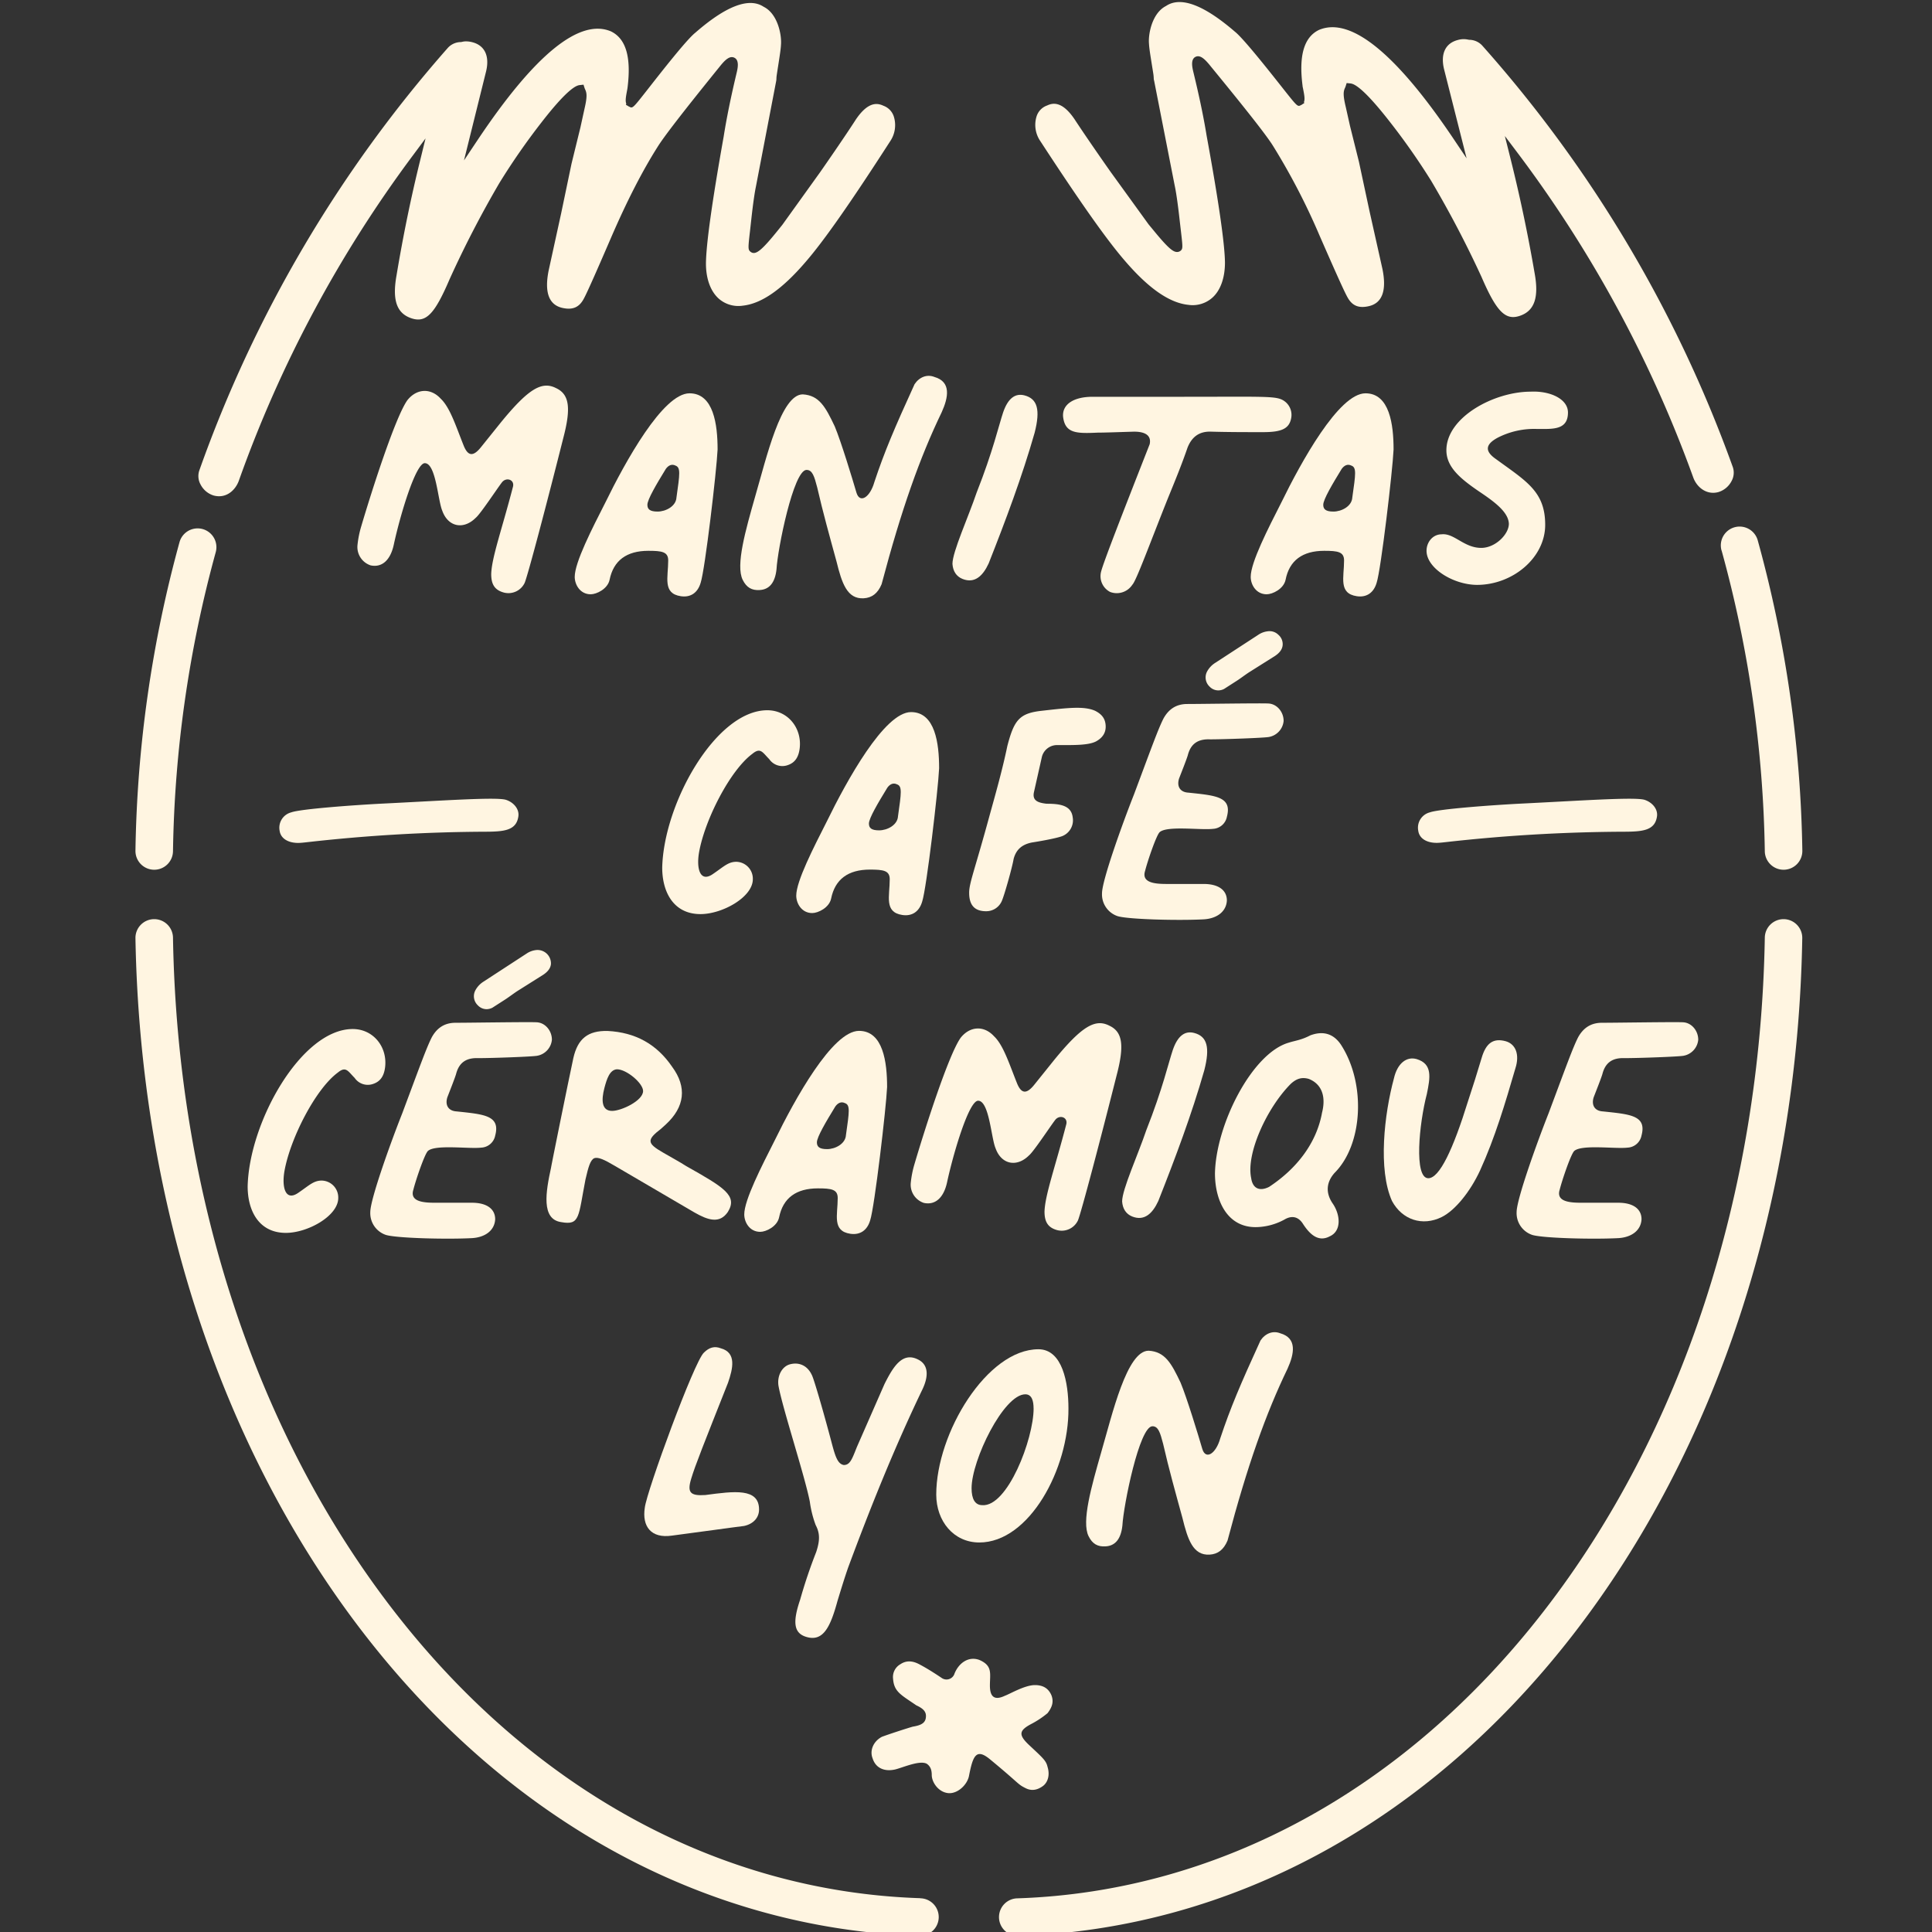 <svg xmlns="http://www.w3.org/2000/svg" width="800" height="800" viewBox="0 0 800 800"><rect x="0" y="0" width="800" height="800" fill="#333333" stroke="none"/><defs><style>.cls-1{fill:#fff5e1;}</style></defs><g id="Logos"><path class="cls-1" d="M63.73,360.14h.13a7.77,7.77,0,0,0,7.77-7.64,495.24,495.24,0,0,1,17.7-123.85,7.77,7.77,0,0,0-15-4.15A510.72,510.72,0,0,0,56.09,352.24,7.77,7.77,0,0,0,63.73,360.14Z"></path><path class="cls-1" d="M738.67,380.6h-.13a7.77,7.77,0,0,0-7.77,7.64c-1.81,105.94-34.29,205-91.46,278.82s-134.69,116.25-218,119a7.77,7.77,0,0,0,.25,15.54h.25c88-2.86,169.59-47.24,229.76-125,59.21-76.5,92.85-178.81,94.71-288.08A7.76,7.76,0,0,0,738.67,380.6Z"></path><path class="cls-1" d="M712.87,227.92a495.81,495.81,0,0,1,17.9,124.58,7.77,7.77,0,0,0,7.77,7.64h.13a7.77,7.77,0,0,0,7.64-7.9,511.09,511.09,0,0,0-18.47-128.5,7.77,7.77,0,0,0-15,4.18Z"></path><path class="cls-1" d="M381.06,786c-83.28-2.7-160.69-45-218-119S73.43,494.18,71.63,388.24a7.77,7.77,0,0,0-7.77-7.64h-.14a7.77,7.77,0,0,0-7.63,7.9C58,497.77,91.59,600.08,150.8,676.58c60.17,77.73,141.77,122.11,229.75,125h.26a7.77,7.77,0,0,0,.25-15.54Z"></path><path class="cls-1" d="M88.44,205.17c5.19,1.41,9-2.15,10.44-6.06a512.42,512.42,0,0,1,72.05-134.7l5.28-7.1-2.11,8.6c-4,16.16-7.21,31.93-9.92,48.21-1.81,10.19.09,15.63,6.17,17.67S180,130,186.14,115.68a433,433,0,0,1,20.65-39.91,280.14,280.14,0,0,1,17.59-25.3c11.5-14.8,14.72-15.14,15.78-15.25l1.46-.16.44,1.4c.07.19.14.35.21.5.68,1.49,1,2.79-.27,8.21l-1.66,7.59-3.68,15L232.37,88.3l-5.21,23.82c-1.78,9,.15,14.16,5.78,15.39,4.15.91,6.83-.22,8.71-3.66,1.45-2.56,6.35-13.8,11.43-25.56,6.43-14.88,12.86-27.43,19.11-37.3,2.5-4.09,10.11-14,25.44-32.94l.54-.67c2.2-2.74,4.05-4.37,5.89-3.49,2.12,1,1.41,4.27,1.07,5.83-2.46,10.3-4.25,19.06-5.47,26.82-4.81,27-7.28,44.67-7.34,52.59,0,6.33,1.91,11.5,5.31,14.54a12.3,12.3,0,0,0,9.94,2.9c7.77-.83,16.26-6.75,26-18.09,7.46-8.6,18.28-24,35.08-50.06a11.89,11.89,0,0,0,1.48-10.1,7,7,0,0,0-4.27-4.51l-.16-.07c-2.44-1.12-6.26-1.74-11.34,5.79-.16.27-4.77,7.44-14.74,21.74L323.94,93.11l-1.7,2.11c-7.09,8.79-9.46,10.64-11.51,9-1-.84-1-1.43-.16-8.63.14-1.24.29-2.65.47-4.23.79-7.34,1.53-12.06,1.95-14l8.43-43.91a6.65,6.65,0,0,0,.08-.87c0-.46.06-1,.14-1.57.21-1.36.4-2.63.59-3.81.61-3.91,1.09-7,1.15-8.59.37-4.12-1.33-12.84-7.08-15.76l-.16-.09c-6.06-3.92-15.58-.27-28.29,10.84-3.5,2.78-13.72,15.82-19.82,23.61-5.9,7.52-6.07,7.74-7.39,7a2.22,2.22,0,0,1-.64-.35l-.83-.46.16-.45c-.46-1.14-.18-2.81.27-5.2.12-.62.24-1.27.27-1.6C261.42,23.52,259.15,16,253,13c-13-5.52-31.57,9.56-55.17,44.88l-5.7,8.54,9.18-37c1.47-6.29-.64-10.65-5.78-11.95a10.48,10.48,0,0,0-2.51-.34,7,7,0,0,0-1.8.23l-.39.06a7.36,7.36,0,0,0-5.34,2.35,534.59,534.59,0,0,0-103,175.15,7.2,7.2,0,0,0,.58,5.74A9.09,9.09,0,0,0,88.44,205.17Z"></path><path class="cls-1" d="M466,108.23c9.76,11.31,18.28,17.18,26.06,18a12.26,12.26,0,0,0,9.92-2.94c3.39-3,5.25-8.24,5.25-14.59-.1-7.9-2.66-25.57-7.59-52.5-1.27-7.82-3.1-16.57-5.6-26.8-.35-1.59-1.08-4.84,1-5.86,1.84-.89,3.69.73,5.91,3.45l.55.68C517,46.57,524.65,56.39,527.18,60.48a275.11,275.11,0,0,1,19.27,37.18c5.14,11.74,10.1,23,11.55,25.49,1.9,3.45,4.59,4.57,8.74,3.64,5.61-1.25,7.53-6.45,5.69-15.45L567.12,87.6,562.71,67,559,52.12l-1.71-7.65c-1.3-5.38-1-6.68-.31-8.18a4,4,0,0,0,.2-.5l.44-1.4,1.46.15c1.06.1,4.27.43,15.85,15.17a278.87,278.87,0,0,1,17.7,25.19,435.88,435.88,0,0,1,20.84,39.79c6.2,14.37,9.9,18.12,15.89,16.08s7.95-7.52,6.09-17.67c-2.79-16.23-6.11-32-10.17-48.19l-2.15-8.59,5.33,7.07a513.23,513.23,0,0,1,72.69,134.35c1.45,4,5.52,7.39,10.47,6A9.13,9.13,0,0,0,717,199.2a7.18,7.18,0,0,0,.54-5.74A534.63,534.63,0,0,0,613.71,18.81a7.4,7.4,0,0,0-5.35-2.33l-.39-.06a8.61,8.61,0,0,0-4.31.14c-5.14,1.32-7.22,5.69-5.73,12l9.36,37L601.55,57c-23.77-35.21-42.44-50.2-55.46-44.58-6.1,3-8.33,10.51-6.74,23,0,.38.17,1,.29,1.65.47,2.39.76,4.06.29,5.2l.16.41-.75.46a2.26,2.26,0,0,1-.7.41c-1.33.74-1.5.52-7.45-7-6.13-7.76-16.4-20.73-19.84-23.43C498.52,2.06,489-1.55,482.94,2.4l-.16.1c-5.74,2.94-7.4,11.67-7,15.7.07,1.67.57,4.75,1.19,8.64.19,1.19.4,2.46.61,3.82.09.6.12,1.12.15,1.57a4.43,4.43,0,0,0,.09.89l.08.3L486.45,77c.43,1.93,1.19,6.65,2,14,.18,1.58.35,3,.49,4.23.84,7.2.91,7.78-.11,8.62a2.31,2.31,0,0,1-1.68.48c-1.56-.16-3.6-1.7-9.87-9.4l-1.66-2L459.82,71.09c-8.18-11.63-13.3-19.29-14.88-21.73-5.09-7.48-8.9-6.83-11.33-5.69l-.16.06a7,7,0,0,0-4.25,4.54,11.85,11.85,0,0,0,1.53,10.09C447.63,84.26,458.52,99.64,466,108.23Z"></path><path class="cls-1" d="M203.4,237.7c.2-6.82,4.41-18.45,9-36.1.8-3-2.81-4.21-4.61-1.8-2,2.6-9,13.23-10.83,14.64-5,5-11.43,3.81-13.84-3-1.8-4.21-2.61-19.65-7.22-19.65-3.81,0-10.23,21.65-12.83,33.69-1.41,6.61-5,9.62-9.63,8.62a8,8,0,0,1-5.41-8.42,41.74,41.74,0,0,1,1.4-7.22c4.41-15,14.24-45.72,19.25-52.74,3.81-4.81,9.63-5.22,13.84-.6,3.81,3.61,6.22,11.23,9.42,19.25,1.81,4.61,4,4.81,7.22.8l8.22-10.23c11.44-14,17-17.24,22.87-14.23,5.61,2.6,6.21,8.42,3,20.65-6.41,25.47-14.63,56.75-16,60a7.44,7.44,0,0,1-8.62,4C204.8,244.32,203.4,241.91,203.4,237.7Z"></path><path class="cls-1" d="M276.69,232.08c0-3.61-2.61-4-8.22-4-9,0-14.44,4-16.05,12-.8,3.8-5.41,6-7.82,6-4.41,0-6.62-4-6.62-7.22,0-6,7.22-20.05,12.64-30.68,8.22-16.84,23.86-45.32,34.89-45.32,10,0,11.63,13,11.63,23.26-.4,8.83-5.21,49.73-7,55.15-1.2,4.21-4.21,6.21-8.22,5.61C274.28,245.72,276.69,239.1,276.69,232.08Zm3-39.3c-1.6-.8-3,0-4,1.4-3.81,6.22-7.62,12.64-7.62,14.84,0,1.81,1,2.81,4.22,2.81,3.4,0,7.62-2.21,7.82-5.82C281.5,196.19,281.9,193.58,279.69,192.78Z"></path><path class="cls-1" d="M346.38,232.49c-2.8-10.23-5.61-20.26-8-30.69-1.2-4.61-2-7.22-4.41-7.22-5.41,0-12,32.89-12.43,41.11-.6,5.62-3,8.43-7,8.63-3.21.2-5.41-1-7-4.21-3-6,1.21-20.66,5.21-34.7,4.62-15.84,10.63-42.11,19.66-42.11,6.82.4,9.42,5.22,13.23,13.24,2.61,6.21,7.42,22.05,9,27.47,1.4,4.61,5.61,2,7.42-4.41,4.21-12.64,8.22-22.06,16.64-40.51,2-3,5.21-4.21,8.22-3,7,2,5.82,8.42,3,14.64-9,18.65-16.64,40.11-24.87,71.19-1.6,3.81-4,5.61-7.42,5.82C350.8,248.13,348.59,241.51,346.38,232.49Z"></path><path class="cls-1" d="M394.39,233.49c0-5,6.61-19.45,10-29.48,6.82-17.25,9.23-28.07,11-33.29,2-5.81,5-8,8.83-7,5.41,1.41,6.61,6,4.21,15.44-5.22,18.25-12,36.3-19.05,54.15-2.41,5.21-5.82,8.42-10.83,6.41C396,238.7,394.59,236.49,394.39,233.49Z"></path><path class="cls-1" d="M456,236.49c1-3.8,8-21.85,20.05-52.53.8-3.61-1.8-5.22-6.42-5.22-7,.2-11.83.4-15,.4-8.82.4-13.63.4-14.43-6.61-.4-5,4.21-8.23,12.23-8.23h36.3c34.29,0,39.3-.4,42.51,1.41a7,7,0,0,1,3.41,7.42c-.81,4.41-4,5.81-11.63,5.81-7,0-14.24,0-21.46-.2-4.81-.2-8,2-9.83,6.62-2.4,7-5.21,13.84-8,20.65-7.62,19.06-13.23,34.5-14.84,36.1a7.72,7.72,0,0,1-9.22,3A7.36,7.36,0,0,1,456,236.49Z"></path><path class="cls-1" d="M556.55,232.08c0-3.61-2.61-4-8.22-4-9,0-14.44,4-16,12-.8,3.8-5.42,6-7.82,6-4.41,0-6.62-4-6.62-7.22,0-6,7.22-20.05,12.63-30.68,8.22-16.84,23.87-45.32,34.9-45.32,10,0,11.63,13,11.63,23.26-.4,8.83-5.22,49.73-7,55.15-1.21,4.21-4.21,6.21-8.22,5.61C554.15,245.72,556.55,239.1,556.55,232.08Zm3-39.3c-1.6-.8-3,0-4,1.4-3.81,6.22-7.62,12.64-7.62,14.84,0,1.81,1,2.81,4.21,2.81,3.41,0,7.62-2.21,7.82-5.82C561.36,196.19,561.77,193.58,559.56,192.78Z"></path><path class="cls-1" d="M590.7,228.07c0-3.61,2.61-6.82,6.22-6.82,5.21-.6,9.22,5.62,16.44,5.62,5.82,0,11.43-5.62,11.43-10-.2-4.81-5.81-9-12.43-13.43-7.62-5.22-13.44-10-13.44-17,0-13.63,19.66-24.26,34.9-24.26,8-.4,15.44,3,15.44,8.62,0,7.42-6.42,6.82-12.84,6.82a33.15,33.15,0,0,0-16.24,3.61c-5.21,2.81-5.41,5.61-.8,8.82,12.63,9.23,20.45,13.44,20.45,27.27,0,13.64-13.43,24.87-28.27,24.87C601.73,242.11,590.7,235.29,590.7,228.07Z"></path><path class="cls-1" d="M115.79,344a6.56,6.56,0,0,1,4.82-7.62c3.8-1.4,25.66-3,37.49-3.61,24.67-1.2,47.13-2.81,51.34-1.6,3.21,1,5.62,3.81,5.21,6.81-.8,6-6,6.42-14.23,6.42A680.09,680.09,0,0,0,128,348.64c-1.81.2-3.41.4-4.62.4C119,349,116.19,347,115.79,344Z"></path><path class="cls-1" d="M274.21,359.27c.61-26.67,22.26-65.17,43.52-65.17,8.42,0,14.24,7.22,13.44,15.44-.41,4-2,6.22-4.82,7.22a6.58,6.58,0,0,1-7.82-2.41c-2.8-2.81-3.61-5-7-2.2-9.22,6.81-19.65,27.27-22.05,40.7-1.21,6.82.4,12.84,5.81,9,4.41-3,6.22-5,9.63-5a7,7,0,0,1,6.81,7.22c0,7.42-12.63,14.44-21.65,14.44C278.83,378.52,274.21,369.3,274.21,359.27Z"></path><path class="cls-1" d="M368.42,364.08c0-3.61-2.61-4-8.22-4-9,0-14.44,4-16.05,12-.8,3.8-5.41,6-7.82,6-4.41,0-6.62-4-6.62-7.22,0-6,7.22-20,12.64-30.68,8.22-16.84,23.86-45.32,34.89-45.32,10,0,11.63,13,11.63,23.26-.4,8.83-5.21,49.73-7,55.15-1.2,4.21-4.21,6.21-8.22,5.61C366,377.72,368.42,371.1,368.42,364.08Zm3-39.3c-1.61-.8-3,0-4,1.4-3.81,6.22-7.62,12.64-7.62,14.84,0,1.81,1,2.81,4.22,2.81,3.4,0,7.62-2.21,7.82-5.82C373.23,328.19,373.63,325.58,371.43,324.78Z"></path><path class="cls-1" d="M409.89,337.21c2.61-9.42,5.22-18.65,7.22-28.27,2.81-10.83,5-13.64,14.44-14.64,10.63-1.2,17.24-2,21.86,0,2.8,1.4,4.21,3.21,4.41,6s-1,5-3.81,6.61c-3.21,1.81-9.83,1.61-16.24,1.61a6.47,6.47,0,0,0-6.42,5.21L428.14,328c-.8,3.61,1.8,4.41,5.21,4.81,5.42,0,10.23.6,10.83,5.62a7.05,7.05,0,0,1-4.41,7.82c-2.81,1-9.83,2.2-12.43,2.6-4.21.81-6.62,3-7.62,6.82-.6,3.61-4,15.64-5,17.65a7,7,0,0,1-6.41,4c-4.82,0-7-2.61-7-7.62C401.27,365.69,403.68,360.07,409.89,337.21Z"></path><path class="cls-1" d="M456.32,369.9c0-5.41,8.62-29.28,13.23-40.91,7.42-19.85,10-27.07,12.23-31.48,2.21-4,5.42-6,9.83-6,5.82,0,30.68-.4,33.69-.2,3.41.2,6.22,3.41,6.22,7.22a7.43,7.43,0,0,1-6,6.62c-1.81.4-18.85,1-24.47,1-5-.2-8,1.81-9.22,6.62-.6,2-3,8-3.61,9.62-1,3.21.4,5.62,3.81,5.82,11.23,1.2,18.25,1.6,16,10a6.17,6.17,0,0,1-5.81,5c-5,.6-19.05-1.41-22.06,1.4-1.4,1.41-5,12-6,16-1.6,5,4.21,5.42,9,5.42h15.24c6.21,0,9.62,2.61,9.62,6.82-.2,4.41-3.81,7.42-9.42,7.82-11,.6-32.49,0-36.1-1.41A9.5,9.5,0,0,1,456.32,369.9Zm44.51-85.63a5.19,5.19,0,0,1-1-6.21,9.67,9.67,0,0,1,3.41-3.61l17.85-11.63a8.65,8.65,0,0,1,3.81-1.41,5.15,5.15,0,0,1,4.41,1.41,5.09,5.09,0,0,1,1.8,4.41c-.2,1.8-1.4,3.21-3.2,4.41l-10.83,6.82c-1.81,1.2-3.61,2.6-5.22,3.61l-5,3.21a5.33,5.33,0,0,1-2.41.6A5,5,0,0,1,500.83,284.27Z"></path><path class="cls-1" d="M587.27,344a6.55,6.55,0,0,1,4.81-7.62c3.81-1.4,25.67-3,37.5-3.61,24.66-1.2,47.12-2.81,51.33-1.6,3.21,1,5.62,3.81,5.22,6.81-.81,6-6,6.42-14.24,6.42a680.24,680.24,0,0,0-72.39,4.21c-1.81.2-3.41.4-4.61.4C590.47,349,587.67,347,587.27,344Z"></path><path class="cls-1" d="M102.55,491.27c.6-26.67,22.26-65.17,43.51-65.17,8.42,0,14.24,7.22,13.44,15.44-.4,4-2,6.22-4.81,7.22a6.6,6.6,0,0,1-7.83-2.41c-2.8-2.81-3.61-5-7-2.2-9.23,6.81-19.66,27.27-22.06,40.7-1.21,6.82.4,12.84,5.81,9,4.41-3,6.22-5,9.63-5a7,7,0,0,1,6.82,7.22c0,7.42-12.64,14.44-21.66,14.44C107.16,510.52,102.55,501.3,102.55,491.27Z"></path><path class="cls-1" d="M153.33,501.9c0-5.41,8.62-29.28,13.24-40.91,7.42-19.85,10-27.07,12.23-31.48,2.2-4,5.41-6,9.82-6,5.82,0,30.69-.4,33.69-.2,3.41.2,6.22,3.41,6.22,7.22a7.43,7.43,0,0,1-6,6.62c-1.8.4-18.85,1-24.46,1-5-.2-8,1.81-9.23,6.62-.6,2-3,8-3.61,9.62-1,3.21.41,5.62,3.82,5.82,11.22,1.2,18.24,1.6,16,10a6.18,6.18,0,0,1-5.82,5c-5,.6-19.05-1.41-22.06,1.4-1.4,1.41-5,12-6,16-1.61,5,4.21,5.42,9,5.42h15.24c6.22,0,9.63,2.61,9.63,6.82-.2,4.41-3.81,7.42-9.43,7.82-11,.6-32.48,0-36.09-1.41A9.51,9.51,0,0,1,153.33,501.9Zm44.52-85.63a5.16,5.16,0,0,1-1-6.21,9.64,9.64,0,0,1,3.4-3.61l17.85-11.63a8.74,8.74,0,0,1,3.81-1.41,5.56,5.56,0,0,1,6.22,5.82c-.2,1.8-1.41,3.21-3.21,4.41l-10.83,6.82c-1.8,1.2-3.61,2.6-5.21,3.61l-5,3.21a5.33,5.33,0,0,1-2.4.6A5,5,0,0,1,197.85,416.27Z"></path><path class="cls-1" d="M228.19,483.45c-.2.6,7.22-36.1,9.22-45.32,1.81-8,6-11.43,14.24-11.23,11.43.6,20.25,5.42,26.67,14.84,6.22,8.42,5.22,16.64-2.61,23.86l-2,1.81c-6,4.61-5.82,6,.8,9.82,3.41,2,6.82,3.81,9.63,5.62,15.64,8.82,21.45,12.23,17.24,19-3.41,5-8.22,3.41-13.83.2l-32.89-19.25c-4.41-2.61-7-3.81-8.62-3.21-1.61.8-2.41,3.61-3.61,8.82-3,15.44-2.21,19.05-10,17.65C224,504.91,226,493.48,228.19,483.45Zm38.1-31.68c0-3.21-6.82-9-10.83-9-3,.2-4.21,4-5.21,7.82C249,455.38,249,460,253.46,460,257.27,460,266.29,455.78,266.29,451.77Z"></path><path class="cls-1" d="M346.88,496.08c0-3.61-2.61-4-8.22-4-9,0-14.44,4-16.05,12-.8,3.8-5.41,6-7.82,6-4.41,0-6.61-4-6.61-7.22,0-6,7.22-20,12.63-30.68,8.22-16.84,23.86-45.32,34.89-45.32,10,0,11.63,13,11.63,23.26-.4,8.83-5.21,49.73-7,55.15-1.21,4.21-4.22,6.21-8.23,5.61C344.47,509.72,346.88,503.1,346.88,496.08Zm3-39.3c-1.61-.8-3,0-4,1.4-3.81,6.22-7.62,12.64-7.62,14.84,0,1.81,1,2.81,4.21,2.81,3.41,0,7.62-2.21,7.82-5.82C351.69,460.19,352.09,457.58,349.89,456.78Z"></path><path class="cls-1" d="M432.51,501.7c.2-6.82,4.41-18.45,9-36.1.8-3-2.81-4.21-4.62-1.8-2,2.6-9,13.23-10.82,14.64-5,5-11.44,3.81-13.84-3-1.81-4.21-2.61-19.65-7.22-19.65-3.81,0-10.23,21.65-12.83,33.69-1.41,6.61-5,9.62-9.63,8.62a7.94,7.94,0,0,1-5.41-8.42,41.74,41.74,0,0,1,1.4-7.22c4.41-15,14.24-45.72,19.25-52.74,3.81-4.81,9.63-5.22,13.84-.6,3.81,3.61,6.21,11.23,9.42,19.25,1.81,4.61,4,4.81,7.22.8l8.22-10.23c11.43-14,17.05-17.24,22.86-14.23,5.62,2.6,6.22,8.42,3,20.65-6.42,25.47-14.64,56.75-16,60a7.44,7.44,0,0,1-8.62,4C433.92,508.32,432.51,505.91,432.51,501.7Z"></path><path class="cls-1" d="M464.65,497.49c0-5,6.62-19.45,10-29.48,6.82-17.25,9.22-28.07,11-33.29,2-5.81,5-8,8.82-7,5.42,1.41,6.62,6,4.21,15.44-5.21,18.25-12,36.3-19.05,54.15-2.4,5.21-5.81,8.42-10.83,6.41C466.26,502.7,464.85,500.49,464.65,497.49Z"></path><path class="cls-1" d="M539.36,506.51c-1.8-2.61-4.21-3.21-7-1.8a25.35,25.35,0,0,1-11.83,3.41c-12.23.4-17.44-10.83-17.44-22.26.4-20.26,15.44-49.94,30.68-54.15,2.4-.8,5-1,8.82-3,5.41-2,9.63-.6,12.63,3.82,10.43,16,9.23,41.3-2.6,53.14-3.41,3.81-3.81,8.22-.81,12.63,3.21,4.61,3.81,11.43-1.2,13.64C545.78,514.53,542.17,510.92,539.36,506.51Zm8-45.52c1.61-6,.6-11.83-5.41-14.24-2.81-.8-5-.2-7.42,2-9.83,9.82-18.65,28.87-16.44,39.1.6,4.21,3.4,5.62,7.42,3.61C536.75,484.05,545,473.62,547.38,461Z"></path><path class="cls-1" d="M576.39,497.29c-5.82-13-3.21-35.9.8-50.74,1.41-6.21,5.22-9.22,9.43-8,6.62,2,5.61,7.62,4.21,14.44-3.21,12.23-5.42,34.89.6,34.89,4.61,0,10.23-11.83,16.44-31.88,2-6,3.81-11.83,5.62-17.85,1.8-6.22,4.81-8.42,10-7,4.21,1.21,5.81,5.62,4,11.23-4.21,14.44-8.43,28.68-14.64,42.31-4,8.63-10.23,16.45-15.84,19.25C589,507.91,580.6,505.11,576.39,497.29Z"></path><path class="cls-1" d="M628,501.9c0-5.41,8.63-29.28,13.24-40.91,7.42-19.85,10-27.07,12.23-31.48,2.21-4,5.42-6,9.83-6,5.81,0,30.68-.4,33.69-.2,3.41.2,6.21,3.41,6.21,7.22a7.42,7.42,0,0,1-6,6.62c-1.81.4-18.85,1-24.47,1-5-.2-8,1.81-9.22,6.62-.6,2-3,8-3.61,9.62-1,3.21.4,5.62,3.81,5.82,11.23,1.2,18.25,1.6,16,10a6.18,6.18,0,0,1-5.81,5c-5,.6-19-1.41-22.06,1.4-1.41,1.41-5,12-6,16-1.6,5,4.21,5.42,9,5.42H670.1c6.21,0,9.62,2.61,9.62,6.82-.2,4.41-3.81,7.42-9.42,7.82-11,.6-32.49,0-36.1-1.41A9.51,9.51,0,0,1,628,501.9Z"></path><path class="cls-1" d="M267,624.27c.8-6.81,20.46-60.56,24.47-64.17,2.2-2.2,4.41-2.8,7-1.8,6.61,1.8,5,8.42,3,14.24-10,25.26-13.63,34.29-15.24,39.7-1.8,5.82-.4,7.22,5.82,6.82,12-1.6,22.26-3,22.26,6,0,3.41-2.41,6-6.22,6.81-5,.6-17.65,2.41-29.88,4C269.6,637.11,265.79,632.09,267,624.27Z"></path><path class="cls-1" d="M331.33,662.37c1.81-6.41,4-13,6.62-19.65,1.6-4.81,1.6-7.82-.2-11.23a44.4,44.4,0,0,1-2.41-9.62c-2-10.43-11.43-39.11-13-48.13-.6-4.21,1.6-8,4.81-8.82,3.81-1,7.22.6,9,4.41.81,1.4,5,15.84,8.43,28.87,1.4,5.22,2.4,8,4.81,8.43,2.61,0,3.41-2.41,5.41-7.42l11.43-26.07c3.61-7.22,7.42-13.44,13.84-10.23,4.21,2,4.81,6.62,1.6,13-11.43,23.86-21.25,48.32-30.48,73.19-1.6,4.61-3,9.22-4.41,13.84-3,11-6,17-13,14.84C328.72,676.21,328.12,671.8,331.33,662.37Z"></path><path class="cls-1" d="M387.68,618.86c0-25.47,21.05-60.16,42.31-60.16,10,0,12.43,14,12.43,24.46.2,25.07-16.24,55.55-36.9,55.55C394.9,638.71,387.68,629.89,387.68,618.86Zm40.3-35.7c0-2.8-.6-5.81-3.41-5.81-9,0-22.26,27.27-22.26,38.9,0,4.41,1.41,7,4.42,7C417.15,624.07,428,596,428,583.16Z"></path><path class="cls-1" d="M489.61,628.49c-2.81-10.23-5.62-20.26-8-30.69-1.21-4.61-2-7.22-4.41-7.22-5.42,0-12,32.89-12.44,41.11-.6,5.62-3,8.43-7,8.63-3.21.2-5.42-1-7-4.21-3-6,1.2-20.66,5.21-34.7,4.61-15.84,10.63-42.11,19.65-42.11,6.82.4,9.43,5.22,13.24,13.24,2.6,6.21,7.42,22.05,9,27.47,1.41,4.61,5.62,2,7.42-4.41,4.21-12.64,8.22-22.06,16.65-40.51,2-3,5.21-4.21,8.22-3,7,2,5.81,8.42,3,14.64-9,18.65-16.64,40.11-24.86,71.19-1.61,3.81-4,5.61-7.42,5.82C494,644.13,491.82,637.51,489.61,628.49Z"></path><path class="cls-1" d="M385.82,735c0-2.21-.6-3.61-2-4.62-3-1.8-11,2-13.63,2.41-4.21.8-7.62-.8-8.83-4.61-1.4-3.41.4-7.22,3.81-9,2.61-1,10.63-3.61,12.84-4.22,3.61-.6,5.41-1.6,5.41-4.41,0-2-1.4-3.21-4-4.41-6.42-4.41-9.22-5.61-9.62-11a6.08,6.08,0,0,1,3-6c2.41-1.61,5-1.61,8.23.2,3,1.6,5.81,3.4,8.82,5.41a3.47,3.47,0,0,0,5.41-1.8c1.81-4.42,5.82-7.22,10.23-5.62,5.62,2.41,4.41,5.62,4.41,10.63,0,4.81,2,6.22,6.22,4.21,2.2-.8,8.22-4.41,12.43-4.41,3.41,0,5.62,1.4,6.82,4.21,1,2.61.4,4.81-1.61,7.42a38.5,38.5,0,0,1-7,4.61c-4.82,2.61-5,4.41-.81,8.42,6,5.62,7.22,6.62,7.82,9.23,1,3.21.21,6.21-1.8,7.82-2.41,1.8-4.81,2.2-7.22,1-3.61-1.8-2-1.4-14.84-12-5.61-4.61-7-1.6-8.62,6.62-.6,3.81-4.61,7.62-8.42,7.42C388.63,742.24,385.82,738,385.82,735Z"></path></g></svg>